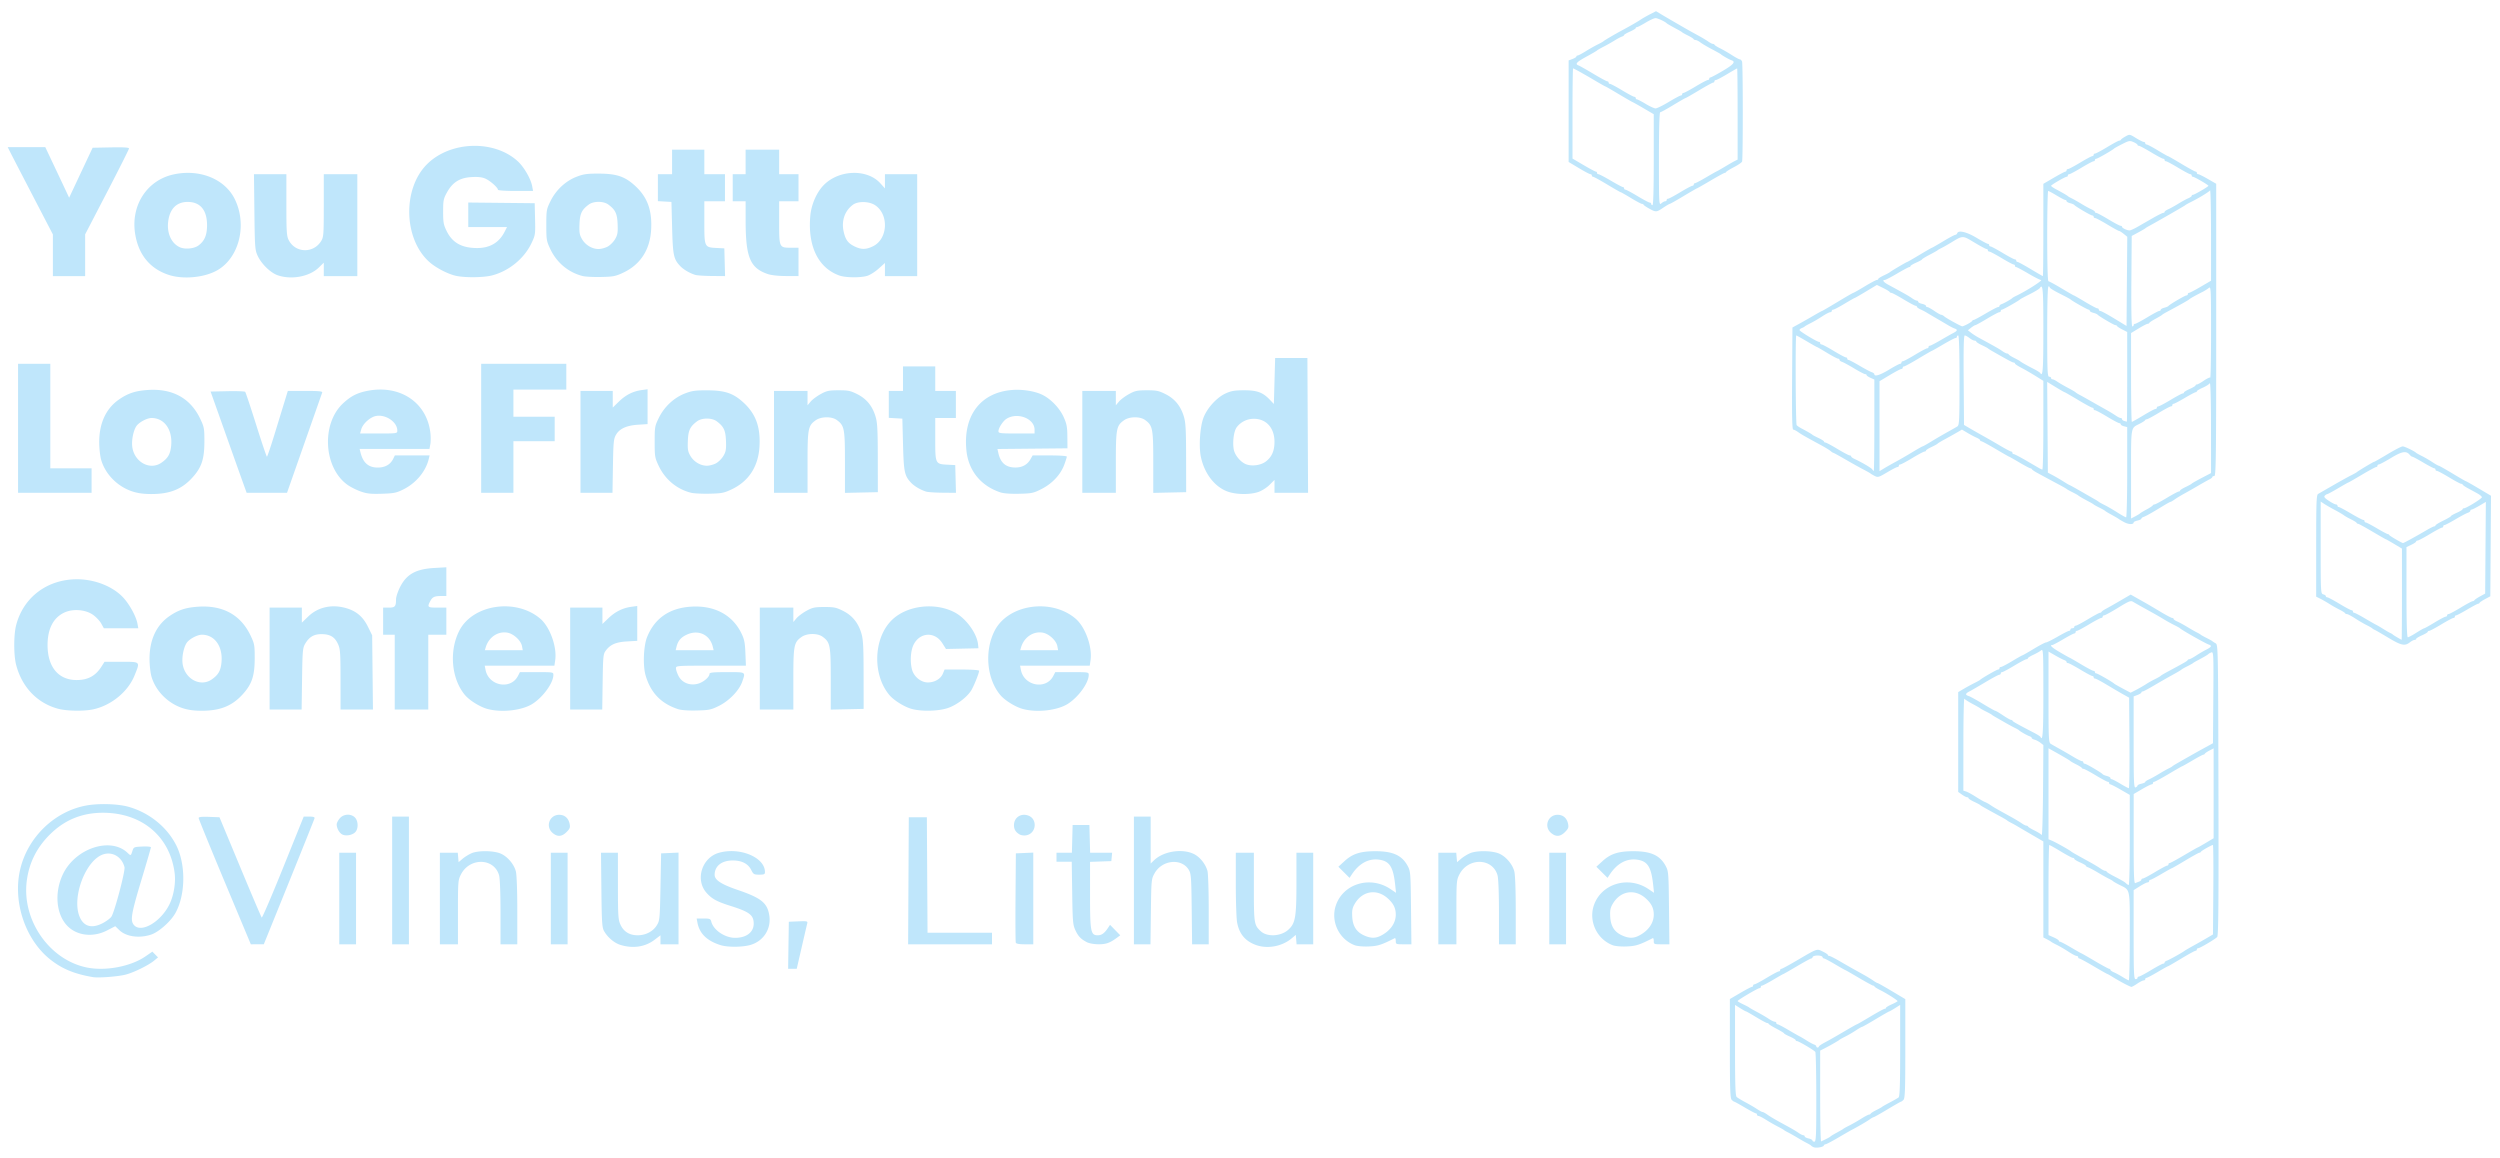 <svg xmlns="http://www.w3.org/2000/svg" viewBox="0 0 1292 598.667"><path fill="#bfe6fb" d="M937.333 592.895c-.55-.223-1.15-.592-1.333-.82-.183-.227-1.083-.783-2-1.235-.917-.452-3.167-1.72-5-2.818-1.833-1.097-4.083-2.365-5-2.817-.917-.452-1.817-.979-2-1.17-.183-.19-1.683-1.04-3.333-1.887-1.65-.847-4.35-2.398-6-3.447-1.65-1.049-3.375-1.93-3.834-1.96-.458-.028-.833-.352-.833-.719 0-.366-.275-.666-.612-.666-.336 0-2.895-1.35-5.685-3-2.791-1.65-5.238-3-5.436-3-.2 0-.79-.429-1.315-.953-.792-.792-.952-5.25-.952-26.527v-25.574l5.372-3.14c2.955-1.727 5.655-3.14 6-3.14.346 0 .628-.3.628-.666 0-.367.333-.667.74-.667.408 0 3.225-1.5 6.26-3.333 3.035-1.834 5.852-3.334 6.26-3.334.407 0 .74-.3.74-.666 0-.367.276-.667.612-.667.337 0 3.562-1.726 7.167-3.837 11.768-6.888 11.04-6.625 14.17-5.125 1.486.713 2.706 1.52 2.71 1.795.007.275.33.5.725.5.394 0 2.72 1.167 5.166 2.592 2.448 1.425 5.5 3.176 6.783 3.89l5.667 3.152c1.833 1.02 4.13 2.419 5.103 3.11.973.691 1.954 1.256 2.18 1.256.226 0 3.554 1.874 7.397 4.165l6.987 4.164v25.55c0 21.254-.16 25.71-.953 26.502-.524.524-1.113.953-1.31.953-.196 0-3.354 1.8-7.017 4-3.663 2.2-6.852 4-7.087 4-.235 0-1.224.565-2.197 1.256-1.54 1.093-6.367 3.892-9.436 5.472-.55.283-3.592 2.035-6.76 3.893-3.167 1.858-6.067 3.379-6.444 3.379-.377 0-.785.293-.907.651-.28.817-3.885 1.43-5.223.888zm1.323-25.706c-.007-12.558-.23-23.158-.5-23.555-.592-.873-8.636-5.612-9.525-5.612-.347 0-.634-.225-.637-.5-.007-.275-1.354-1.092-3-1.816-1.647-.724-2.995-1.474-2.996-1.666 0-.193-1.727-1.25-3.834-2.35s-3.93-2.226-4.053-2.5c-.122-.276-.518-.5-.88-.5s-2.882-1.35-5.6-3c-2.718-1.65-5.103-3-5.3-3-.196 0-1.552-.755-3.01-1.676l-2.654-1.675v23.39c0 17.847.197 23.575.833 24.175.458.432 2.483 1.661 4.5 2.731 2.017 1.07 4.711 2.644 5.988 3.5 1.277.854 2.58 1.554 2.897 1.554.317 0 1.372.565 2.345 1.255 1.835 1.302 4.509 2.853 10.77 6.247 2.017 1.093 4.463 2.552 5.436 3.243.974.69 2.099 1.255 2.5 1.255.402 0 .73.276.73.614 0 .337.9.811 2 1.053 1.1.241 2 .715 2 1.053 0 .337.45.613 1 .613.87 0 1-2.977.99-22.833zm5.01 21.492c1.1-.53 2.15-1.143 2.334-1.361.183-.219 1.683-1.125 3.333-2.014 1.65-.89 3.15-1.767 3.334-1.95.183-.184 1.533-.93 3-1.657 1.466-.728 4.227-2.303 6.134-3.5 1.908-1.197 3.758-2.177 4.111-2.177.354 0 .743-.225.866-.5.122-.275 1.422-1.097 2.889-1.827 1.466-.73 2.816-1.482 3-1.671.183-.19 1.983-1.213 4-2.273 2.016-1.06 4.041-2.22 4.5-2.576.638-.498.833-6.158.833-24.243V519.34l-2.653 1.675c-1.46.921-2.8 1.675-2.977 1.675-.178 0-3.32 1.8-6.983 4s-6.855 4-7.093 4c-.239 0-1.677.825-3.197 1.833-1.52 1.009-3.964 2.434-5.43 3.167-1.467.733-2.817 1.483-3 1.667-.437.437-5.086 3.1-7.834 4.486l-2.166 1.094v23.599c0 12.98.225 23.489.5 23.355l2.5-1.209zM940 540.855c0-.276 1.425-1.248 3.167-2.16 1.741-.911 6.095-3.386 9.674-5.498 3.58-2.113 6.644-3.841 6.81-3.841.166 0 3.299-1.8 6.962-4s6.973-4 7.357-4c.383 0 .7-.225.703-.5.01-.275 1.353-1.092 3-1.816 1.646-.724 2.988-1.474 2.982-1.667-.016-.472-5.677-4.06-8.988-5.698-1.467-.726-2.767-1.544-2.89-1.82-.122-.274-.472-.5-.778-.5-.307 0-3.606-1.8-7.332-4-3.727-2.2-6.876-4-7-4-.123 0-2.507-1.35-5.298-3-2.79-1.65-5.34-3-5.666-3-.326 0-.709-.35-.851-.777-.338-1.013-4.7-1.013-5.037 0-.143.428-.51.778-.816.778-.306 0-3.606 1.8-7.332 4-3.727 2.2-6.876 4-7 4-.123 0-2.507 1.35-5.298 3-2.79 1.65-5.365 3-5.722 3a.66.66 0 0 0-.647.666c0 .367-.327.667-.728.667-.855 0-11.276 6.16-11.264 6.66.007.187 1.279.936 2.833 1.663 1.554.728 2.976 1.48 3.159 1.672.183.192 1.983 1.222 4 2.289 2.017 1.067 4.711 2.64 5.988 3.495 1.277.855 2.702 1.554 3.167 1.554.465 0 .845.3.845.667a.66.66 0 0 0 .647.667c.357 0 2.832 1.29 5.5 2.866 2.67 1.577 5.303 3.08 5.853 3.338.55.26 2.2 1.232 3.667 2.162 1.466.93 3.191 1.863 3.833 2.073.642.21 1.167.648 1.167.972 0 .324.3.589.666.589.367 0 .667-.226.667-.501zm157.661-32.6c-1.83-.973-4.447-2.473-5.815-3.334-1.367-.86-2.618-1.565-2.778-1.565-.161 0-3.342-1.8-7.068-4-3.726-2.2-7.051-4-7.388-4-.337 0-.612-.3-.612-.667 0-.367-.38-.667-.842-.667-.464 0-2.339-.983-4.167-2.185-1.828-1.202-4.524-2.777-5.991-3.5-1.467-.723-2.817-1.465-3-1.649-.183-.184-1.158-.76-2.167-1.28l-1.833-.944V434.855l-6.167-3.583a919.196 919.196 0 0 1-7.5-4.39 55.948 55.948 0 0 0-3-1.653c-.916-.465-1.817-1.002-2-1.193-.184-.19-1.384-.919-2.667-1.617-9.663-5.262-10.902-5.963-11.333-6.407-.183-.189-1.605-.939-3.159-1.666-1.554-.728-2.829-1.549-2.833-1.824-.01-.275-.336-.5-.738-.5-.402 0-1.602-.62-2.667-1.378l-1.936-1.38V357.68l2.833-1.671c1.559-.92 4.034-2.267 5.5-2.995 1.467-.728 2.817-1.477 3-1.663.845-.86 8.616-5.328 9.267-5.328.403 0 .733-.3.733-.666 0-.367.342-.667.76-.667s3.006-1.35 5.751-3c2.745-1.65 5.137-3 5.314-3 .178 0 2.807-1.5 5.842-3.333 3.035-1.834 5.897-3.334 6.36-3.334.463 0 3.183-1.35 6.043-3 2.861-1.65 5.515-3 5.9-3 .383 0 .697-.3.697-.666 0-.367.45-.667 1-.667s1-.3 1-.667c0-.366.343-.666.762-.666.42 0 3.255-1.5 6.301-3.334 3.046-1.833 5.828-3.333 6.182-3.333.354 0 .744-.225.866-.5s1.122-.973 2.222-1.55c1.1-.578 4.435-2.47 7.411-4.205l5.412-3.155 2.422 1.372c1.332.754 3.547 2.003 4.922 2.774 1.375.772 4.942 2.872 7.926 4.667s5.76 3.264 6.166 3.264c.408 0 .741.234.741.52 0 .287.825.868 1.834 1.293 1.008.424 3.333 1.686 5.166 2.804 1.834 1.118 4.084 2.405 5 2.86.917.456 1.817.985 2 1.176.184.19 1.534.944 3 1.674 1.467.73 2.817 1.48 3 1.666.184.187.934.673 1.667 1.08 1.32.731 1.335 1.518 1.503 75.877.134 59.55-.01 75.309-.667 75.957-1.282 1.255-8.914 5.76-9.757 5.76-.41 0-.746.3-.746.666a.68.68 0 0 1-.689.667c-.379 0-3.669 1.8-7.31 4-3.643 2.2-6.758 4-6.923 4-.166 0-2.584 1.35-5.375 3s-5.366 3-5.722 3a.66.66 0 0 0-.647.666c0 .367-.38.667-.846.667-.465 0-1.949.75-3.298 1.667-1.349.916-2.696 1.666-2.993 1.666-.297 0-2.038-.795-3.869-1.767zm3.006-24.418c0-25.805.467-23.563-5.552-26.65-1.53-.784-2.932-1.598-3.115-1.809-.183-.21-1.083-.74-2-1.178-.917-.437-3.467-1.867-5.667-3.178-2.2-1.311-4.525-2.557-5.166-2.77-.642-.212-1.17-.575-1.173-.807-.01-.233-1.354-1.015-3-1.739-1.647-.724-2.994-1.549-2.994-1.833 0-.285-.333-.517-.74-.517-.408 0-3.225-1.5-6.26-3.334-3.035-1.833-5.702-3.333-5.926-3.333-.224 0-.407 10.478-.407 23.285v23.285l2.666 1.177c1.467.647 2.667 1.419 2.667 1.715 0 .296.291.538.647.538.357 0 2.931 1.35 5.722 3 2.791 1.65 5.175 3 5.298 3 .124 0 3.273 1.8 7 4 3.726 2.2 7.05 4 7.387 4 .337 0 .613.234.613.52 0 .287.825.872 1.833 1.3 1.008.429 3.033 1.524 4.5 2.434 1.467.91 2.892 1.674 3.167 1.7.275.025.5-10.237.5-22.806zm4 21.519c0-.367.333-.667.74-.667.408 0 3.224-1.5 6.26-3.333 3.035-1.834 5.851-3.334 6.259-3.334.407 0 .74-.265.74-.589 0-.323.526-.757 1.167-.963 1.158-.372 7.889-4.11 9.167-5.092.367-.282 2.4-1.466 4.518-2.63a347.574 347.574 0 0 0 7-3.969l3.149-1.85.175-23.12c.096-12.716.01-23.12-.201-23.12-.68 0-5.969 2.988-6.197 3.5-.122.275-.486.5-.81.5-.323 0-3.584 1.8-7.247 4s-6.799 4-6.968 4c-.17 0-2.592 1.35-5.383 3s-5.366 3-5.722 3a.66.66 0 0 0-.647.667c0 .366-.375.672-.834.68-.458.006-2.258.907-4 2l-3.166 1.989v22.999c0 19.999.13 22.998 1 22.998.55 0 1-.3 1-.666zm-4-71.276v-23.276l-4.726-2.724c-2.599-1.498-4.999-2.724-5.333-2.724-.334 0-.608-.3-.608-.667 0-.367-.315-.667-.7-.667-.384 0-3.19-1.5-6.237-3.333-3.046-1.833-5.856-3.333-6.245-3.333-.389 0-.807-.225-.93-.5-.121-.275-1.421-1.097-2.888-1.827-1.467-.73-2.817-1.494-3-1.699-.32-.357-3.554-2.268-8.833-5.22l-2.5-1.398V433.73l1.833.77c1.914.805 8.679 4.6 9.833 5.517.664.527 1.74 1.14 9.334 5.323 2.2 1.212 4.796 2.761 5.77 3.442.972.682 2.072 1.24 2.444 1.24.37 0 .774.224.897.5.122.274 1.672 1.25 3.445 2.166 4.615 2.386 5.793 3.083 6.633 3.923.41.409.984.744 1.277.744.294 0 .534-10.474.534-23.276zm4.833 21.532c.642-.227 1.167-.677 1.167-1 0-.325.343-.59.762-.59.42 0 3.255-1.5 6.301-3.333 3.046-1.833 5.853-3.333 6.237-3.333.385 0 .7-.3.7-.667 0-.367.275-.667.612-.667.337 0 3.661-1.8 7.388-4 3.726-2.2 6.879-4 7.006-4 .127 0 2.053-1.085 4.28-2.41L1144 433.2V386.75l-2.167 1.136c-1.191.624-2.266 1.36-2.389 1.635-.122.275-.472.5-.778.5-.306 0-2.84 1.35-5.63 3-2.791 1.65-5.188 3-5.327 3-.138 0-3.283 1.8-6.988 4-3.705 2.2-7.033 4-7.396 4-.362 0-.658.3-.658.667 0 .367-.32.667-.712.667-.391 0-2.636 1.125-4.987 2.5l-4.276 2.5-.013 23.222c-.01 18.344.162 23.14.82 22.834a27.366 27.366 0 0 1 2-.8zm-50.991-71.749c-.83-.648-2.184-1.36-3.01-1.582-.824-.222-1.5-.636-1.5-.92 0-.284-.524-.683-1.166-.886-1.169-.371-4.874-2.481-5.5-3.133-.183-.19-1.083-.705-2-1.143-.916-.438-3.166-1.657-5-2.71a1266.037 1266.037 0 0 0-5-2.857c-.916-.518-1.816-1.093-2-1.276-.183-.184-1.533-.93-3-1.66-1.466-.73-2.816-1.48-3-1.667-.183-.187-1.983-1.216-4-2.287-2.016-1.071-3.887-2.271-4.156-2.667-.27-.396-.495 10.136-.5 23.402l-.01 24.122 1.447.46c.796.252 3.046 1.482 5.002 2.733 1.955 1.25 4.078 2.463 4.72 2.694.64.23 1.914.936 2.83 1.567 1.677 1.153 2.978 1.903 10.334 5.955 2.2 1.212 4.796 2.76 5.77 3.442.973.682 2.073 1.24 2.444 1.24s.775.224.897.5c.122.274 1.64 1.192 3.374 2.038 1.733.847 3.383 1.897 3.667 2.334.283.436.594-9.852.69-22.864l.176-23.657-1.51-1.178zm46 .094l-.176-23.399-3-1.671c-1.65-.92-5.441-3.14-8.426-4.935-2.984-1.794-5.759-3.263-6.166-3.263-.408 0-.741-.3-.741-.667 0-.366-.315-.666-.7-.666-.384 0-3.19-1.5-6.237-3.334-3.046-1.833-5.881-3.333-6.3-3.333-.42 0-.763-.265-.763-.589 0-.324-.525-.757-1.167-.963-.641-.206-2.741-1.283-4.666-2.393l-3.5-2.018v23.488c0 21.65.09 23.544 1.166 24.208.642.396 2.667 1.548 4.5 2.56a256.579 256.579 0 0 1 7.087 4.107c2.065 1.247 4.09 2.267 4.5 2.267.41 0 .747.3.747.666 0 .367.33.667.732.667.761 0 8.676 4.644 9.274 5.441.187.25 1.162.66 2.167.912s1.827.726 1.827 1.053c0 .327.285.594.633.594.348 0 2.373 1.05 4.5 2.332 2.127 1.282 4.095 2.332 4.375 2.333.28 0 .43-10.528.333-23.397zm4.158 22.047c0-.298.9-.74 2-.982 1.1-.241 2-.65 2-.906 0-.258.825-.829 1.833-1.27 1.008-.441 3.333-1.717 5.167-2.836 1.833-1.118 4.083-2.391 5-2.83.916-.438 1.816-.953 2-1.144.183-.19 1.083-.776 2-1.3 7.986-4.564 11.562-6.58 15-8.452l4-2.178.175-23.691c.165-22.388.11-23.667-1-23.257-.647.239-1.325.606-1.509.816-.362.415-2.515 1.682-5.666 3.333-1.1.577-2.15 1.202-2.333 1.388-.184.187-1.534.937-3 1.667-1.467.73-2.817 1.502-3 1.716-.184.214-2.284 1.456-4.667 2.76-2.384 1.305-6.667 3.754-9.52 5.445-2.852 1.69-5.477 3.073-5.833 3.073-.356 0-.647.234-.647.52 0 .286-.9.86-2 1.276l-2 .755v23.703c0 20.796.122 23.657 1 23.32.55-.21 1-.628 1-.926zM1056 358.252c0-21.929-.06-23.054-1.167-22.13-.641.534-2.438 1.555-3.992 2.27-1.554.713-2.83 1.522-2.833 1.797-.01.275-.351.5-.77.5-.42 0-3.255 1.5-6.301 3.333-3.047 1.834-5.854 3.334-6.238 3.334-.384 0-.7.3-.7.666 0 .367-.333.667-.742.667s-3.634 1.727-7.167 3.838c-3.533 2.111-7.248 4.262-8.257 4.78-2.207 1.133-2.317 1.805-.393 2.416.791.251 4.102 2.071 7.356 4.045 3.255 1.973 6.136 3.588 6.403 3.588.267 0 2.045 1.05 3.95 2.333 1.906 1.283 3.752 2.333 4.102 2.333.351 0 .738.225.86.5.202.455 2.206 1.574 11.222 6.271 1.65.86 3.1 1.788 3.222 2.063 1.131 2.544 1.445-2.364 1.445-22.604zm48.382-1.956c1.786-.95 4.005-2.237 4.932-2.861.927-.624 2.886-1.723 4.353-2.44 1.466-.719 2.816-1.492 3-1.719.183-.226 1.833-1.215 3.666-2.196 8.427-4.509 10.015-5.424 10.222-5.89.123-.276.519-.5.88-.5.362 0 1.912-.826 3.445-1.834 1.533-1.009 3.912-2.406 5.287-3.105 2.762-1.406 3.084-2.041 1.333-2.636-1.826-.619-14.053-7.538-14.833-8.394-.184-.2-1.534-.957-3-1.68a79.485 79.485 0 0 1-5.21-2.869c-2.636-1.611-4.044-2.413-10.79-6.144-2.2-1.217-4.6-2.583-5.334-3.035-1.165-.718-2.13-.331-7.666 3.07-3.484 2.14-6.709 3.907-7.167 3.925-.458.019-.833.334-.833.701 0 .367-.343.667-.763.667s-3.255 1.5-6.3 3.333c-3.047 1.833-5.854 3.333-6.238 3.333-.385 0-.7.3-.7.667a.66.66 0 0 1-.647.667c-.356 0-2.93 1.35-5.722 3-2.79 1.65-5.35 3-5.685 3-1.573 0-.234 1.271 3.888 3.691 2.475 1.453 4.8 2.76 5.167 2.906.366.146 3.098 1.72 6.07 3.5 2.973 1.78 5.748 3.236 6.167 3.236.42 0 .763.3.763.667 0 .366.33.666.732.666.652 0 8.423 4.468 9.268 5.328.183.186 2.133 1.297 4.333 2.467 2.2 1.17 4.03 2.145 4.067 2.166.037.022 1.529-.738 3.315-1.687zM48 504.972c-9.635-1.646-16.063-4.324-22.187-9.24-12.75-10.237-19.223-29.585-15.445-46.168 3.819-16.766 17.75-30.287 34.299-33.287 6.43-1.166 16.224-.869 21.666.656 10.733 3.008 19.923 10.394 24.725 19.87 5.127 10.118 4.846 26.108-.623 35.44-2.432 4.15-8.447 9.431-12.197 10.709-6.176 2.104-13.032 1.167-16.574-2.266l-2.09-2.025-4.229 2.18c-7.366 3.799-15.82 2.744-20.769-2.59-5.53-5.962-6.468-16.8-2.255-26.04 6.218-13.64 24.613-19.95 33.556-11.511 1.759 1.659 1.72 1.674 2.585-1.01.621-1.929.805-2.008 5.091-2.198 2.446-.108 4.447.066 4.447.389 0 .322-2.119 7.61-4.709 16.197-5.453 18.082-6.05 21.527-4.143 23.882 3.729 4.603 14.284-1.662 18.643-11.064 2.05-4.423 3.067-10.75 2.49-15.49-2.318-19.032-16.822-31.339-36.974-31.374-10.378-.018-19.093 3.349-26.457 10.22-7.5 6.997-11.784 15.244-13.024 25.067-2.572 20.372 11.882 40.98 31.384 44.747 9.598 1.854 22.464-.635 29.957-5.796l3.579-2.465 1.46 1.485 1.46 1.485-2 1.663c-2.92 2.428-10.436 6.121-14.734 7.24-3.886 1.013-14.04 1.789-16.932 1.294zm5.399-28.05c1.785-.971 3.675-2.421 4.2-3.222 1.646-2.513 7.224-23.63 6.745-25.539-1.277-5.088-5.838-8.015-10.535-6.76-9.458 2.53-17.152 22.857-12.443 32.875 2.237 4.76 6.448 5.686 12.033 2.647zm354.086 11.6l.182-12.166 4.919-.198c4.455-.179 4.89-.084 4.61 1-.169.659-1.465 6.223-2.88 12.364l-2.57 11.167h-4.442zm-86.834-.189c-3.235-.997-6.723-3.97-8.532-7.27-.96-1.749-1.148-4.781-1.323-21.207l-.204-19.167h8.741l.015 17.167c.013 15.485.14 17.443 1.295 19.986 1.646 3.626 4.68 5.508 8.884 5.511 4.157.003 7.921-1.951 9.906-5.143 1.514-2.435 1.578-3.11 1.9-19.854l.334-17.334 4.5-.197 4.5-.197v47.394h-9.334v-4.657l-3.015 2.301c-4.874 3.72-11.168 4.67-17.667 2.667zm51.682.095c-6.95-2.187-10.82-5.954-11.888-11.572l-.412-2.167h3.578c3.23 0 3.617.157 3.983 1.615 1.086 4.328 6.968 8.343 12.26 8.37 5.826.03 9.661-2.875 9.661-7.318 0-4.407-2.156-6.087-11.65-9.078-7.336-2.311-9.823-3.643-12.653-6.776-6.095-6.746-2.538-18.295 6.406-20.8 10.79-3.02 23.715 2.405 23.715 9.954 0 1.171-.42 1.366-2.945 1.366-2.725 0-3.036-.182-4.166-2.447-1.61-3.224-4.86-4.887-9.545-4.883-5.725.004-9.344 2.88-9.344 7.425 0 2.664 3.382 4.884 11.854 7.781 12.3 4.206 15.416 6.732 16.403 13.295 1.033 6.868-2.976 13.137-9.674 15.126-4.142 1.23-11.848 1.284-15.583.109zm276.84-.02c-5.595-1.998-8.693-5.672-9.828-11.659-.373-1.966-.678-10.884-.678-19.818V440.69H648v17.7c0 18.977.104 19.647 3.538 22.855 3.268 3.052 10.286 2.73 14.136-.65 3.78-3.32 4.326-6.394 4.326-24.36V440.69h8.667v47.333h-8.587l-.206-2.436-.207-2.437-2.1 1.772c-4.942 4.174-12.47 5.6-18.394 3.486zm50.918.075c-8.086-3.07-12.472-12.288-9.749-20.487 3.754-11.3 17.804-15.554 28.226-8.545l2.902 1.952-.455-4.19c-.994-9.165-2.856-12.118-8.14-12.91-5.497-.825-10.494 1.865-14.34 7.72l-1.094 1.666-2.887-2.877-2.887-2.877 3.175-2.905c4.141-3.79 8.176-5.101 15.767-5.123 9.207-.027 13.937 2.116 16.897 7.654 1.43 2.675 1.503 3.601 1.699 21.628l.204 18.833h-4.038c-3.897 0-4.038-.06-4.038-1.722 0-.947-.225-1.608-.5-1.468-6.926 3.521-8.764 4.107-13.486 4.299-2.957.12-5.934-.146-7.256-.648zm13.442-4.87c4.93-2.487 7.8-6.506 7.8-10.924 0-3.39-1.24-5.861-4.28-8.531-5.68-4.987-13.017-3.717-16.913 2.927-1.234 2.103-1.486 3.38-1.31 6.633.263 4.914 2.143 7.902 6.104 9.7 3.38 1.536 5.831 1.591 8.6.195zm119.892 4.87c-8.087-3.07-12.473-12.288-9.75-20.487 3.754-11.3 17.804-15.554 28.227-8.545l2.901 1.952-.454-4.19c-.994-9.165-2.856-12.118-8.14-12.91-5.498-.825-10.494 1.865-14.34 7.72l-1.095 1.666-2.887-2.877-2.887-2.877 3.175-2.906c4.141-3.79 8.177-5.1 15.767-5.122 9.207-.027 13.937 2.116 16.897 7.654 1.43 2.675 1.503 3.601 1.7 21.628l.204 18.833h-4.038c-3.898 0-4.038-.06-4.038-1.722 0-.947-.225-1.608-.5-1.468-6.926 3.521-8.765 4.107-13.487 4.299-2.956.12-5.933-.146-7.255-.648zm13.441-4.87c4.93-2.487 7.8-6.506 7.8-10.924 0-3.39-1.24-5.861-4.28-8.531-5.68-4.987-13.017-3.717-16.913 2.927-1.233 2.103-1.485 3.38-1.31 6.633.264 4.914 2.144 7.902 6.104 9.7 3.38 1.536 5.831 1.591 8.6.195zm-730.719-27.818c-7.414-17.724-13.48-32.586-13.48-33.026 0-.573 1.532-.745 5.378-.607l5.379.194 10.677 25.666c5.873 14.117 10.893 25.892 11.155 26.167.263.275 5.253-11.35 11.09-25.833l10.612-26.334h2.903c2.068 0 2.841.253 2.688.88-.119.483-6.066 15.329-13.216 32.99l-13 32.112-3.352.009-3.353.009zm59.186 8.56V440.69H184v47.333h-8.667zm27.334-9.333v-33h8.666v66h-8.666zm24.666 9.334v-23.667h9.253l.207 2.437.207 2.437 2.107-1.78c1.159-.978 3.259-2.265 4.667-2.859 3.375-1.424 11.06-1.357 14.771.128 3.557 1.423 7.098 5.515 8.052 9.305.444 1.76.736 9.832.736 20.294v17.371h-8.666l-.004-16.5c-.002-9.838-.297-17.555-.73-19.114-2.532-9.119-15.233-9.38-19.767-.406-1.435 2.842-1.5 3.682-1.5 19.495v16.525h-9.333zm57.334 0v-23.667h8.666v47.333h-8.666zm184.827-9.167l.173-32.833H479l.174 29.833.173 29.833h33.32v6H469.32zm55.476 31.996c-.177-.461-.242-11.036-.146-23.5l.176-22.663 4.5-.197 4.5-.197v47.394h-4.354c-2.88 0-4.463-.283-4.676-.837zm36.697-.273c-3.154-1.666-4.425-3.002-5.92-6.223-1.267-2.728-1.415-4.464-1.63-19.167l-.238-16.166H546v-4.667h7.955l.19-7.167.188-7.166H563l.19 7.166.188 7.167H574.751l-.209 2.167-.209 2.166-5.5.194-5.5.194v17.006c0 19.204.333 20.94 4.017 20.94 1.997 0 3.473-1.079 5.317-3.885l1-1.522 2.64 2.709 2.64 2.709-1.575 1.16c-3.799 2.8-5.74 3.495-9.695 3.469-2.326-.016-4.85-.47-6.01-1.084zM586 455.022v-33h8.667v24.25l1.833-1.756c4.79-4.587 14.435-6.096 20.427-3.196 3.148 1.524 6.038 5.094 7.088 8.756.359 1.249.652 10.298.652 20.109v17.837H616.078l-.205-18.166c-.189-16.64-.316-18.348-1.51-20.323-3.749-6.197-13.817-5.16-17.696 1.823-1.636 2.943-1.671 3.318-1.884 19.833l-.217 16.833H586zm157.333 9.334v-23.667h9.253l.207 2.437.207 2.437 2.107-1.78c1.159-.978 3.259-2.265 4.667-2.859 3.375-1.424 11.06-1.357 14.771.128 3.557 1.423 7.098 5.515 8.052 9.305.444 1.76.736 9.832.736 20.294v17.371h-8.666l-.007-16.5c0-9.838-.297-17.555-.73-19.114-2.532-9.119-15.233-9.38-19.767-.406-1.435 2.842-1.5 3.682-1.5 19.495v16.525h-9.333v-23.666zm57.334 0v-23.667h8.666v47.333h-8.666zm-623.758-33.088c-1.547-.777-2.909-3.23-2.909-5.24 0-.695.711-2.091 1.58-3.102 1.999-2.323 5.747-2.54 7.835-.452 1.789 1.789 1.87 5.894.15 7.614-1.548 1.547-4.784 2.12-6.656 1.18zm108.662-.826c-3.828-3.292-1.606-9.353 3.429-9.353 2.831 0 4.791 1.723 5.395 4.742.36 1.797.105 2.461-1.6 4.165-2.453 2.454-4.727 2.594-7.224.446zM527 431.28c-2.094-1.189-3.002-2.677-2.979-4.885.04-3.88 3.546-6.252 7.301-4.943 5.04 1.756 4.307 9.335-.989 10.242-1.1.189-2.6.002-3.333-.414zm274.57-.838c-3.827-3.292-1.605-9.353 3.43-9.353 2.831 0 4.791 1.723 5.395 4.742.36 1.797.105 2.461-1.6 4.165-2.453 2.454-4.727 2.594-7.224.446zm-771.5-64.141c-10.837-2.914-18.724-11.153-21.731-22.7-1.302-4.997-1.294-15.524.015-20.55 3.759-14.432 16.156-23.731 31.57-23.684 9.355.03 18.876 3.912 24.091 9.824 3.203 3.631 6.333 9.457 7.005 13.04l.462 2.458-8.908-.002-8.907-.002-1.334-2.423c-.733-1.333-2.625-3.348-4.205-4.479-3.918-2.804-10.56-3.305-15.045-1.134-5.583 2.702-8.5 8.435-8.5 16.706 0 11.342 5.61 18.096 15.028 18.096 5.823 0 9.77-2.134 12.817-6.929l1.589-2.5h8.658c10.1 0 9.842-.27 6.825 7.148-3.405 8.371-12.07 15.44-21.366 17.43-4.794 1.025-13.685.878-18.064-.3zm64.193-.369c-7.57-2.54-13.746-8.793-15.943-16.138-.572-1.915-1.035-5.985-1.044-9.185-.027-9.928 3.524-17.568 10.332-22.228 4.625-3.166 8.42-4.41 14.752-4.835 12.85-.864 22.106 4.251 27.188 15.023 1.966 4.166 2.1 4.926 2.081 11.787-.024 8.886-1.443 13.166-6.075 18.318-5.568 6.192-11.772 8.681-21.554 8.645-3.897-.014-6.938-.447-9.737-1.387zm15.077-14.743c3.478-2.367 4.731-4.557 5.131-8.967.742-8.187-3.552-14.2-10.143-14.2-2.384 0-6.576 2.262-7.88 4.253-1.597 2.436-2.563 7.528-2.062 10.867 1.16 7.741 9.115 12.021 14.954 8.047zm142.492 15.176c-3.817-1.05-9.198-4.397-11.534-7.173-7.018-8.34-8.291-22.728-2.94-33.218 6.973-13.669 29.295-16.984 41.871-6.22 4.992 4.273 8.697 14.59 7.7 21.435l-.414 2.833H250.5l.424 2.167c1.629 8.315 12.973 10.456 16.746 3.16l1.03-1.993h8.65c8.53 0 8.65.02 8.635 1.5-.04 4.094-5.277 11.349-10.716 14.846-5.417 3.483-16.062 4.692-23.437 2.663zm17.92-32.51c-.541-2.824-4.291-6.29-7.447-6.882-4.9-.919-9.712 2.302-11.28 7.55l-.448 1.5h19.59zm80.581 32.604c-8.711-2.871-14.092-8.483-16.685-17.402-1.474-5.07-1.079-15.218.772-19.818 3.9-9.696 11.543-14.997 22.656-15.712 12.017-.773 21.38 4.15 26.052 13.697 1.53 3.128 1.88 4.842 2.098 10.276l.262 6.522h-18.077c-17.75 0-18.078.025-18.078 1.36 0 .748.592 2.52 1.316 3.938 1.793 3.515 5.852 5.157 9.992 4.043 2.872-.774 6.026-3.445 6.026-5.105 0-.714 1.876-.902 9-.902 10.048 0 9.678-.229 7.929 4.905-1.545 4.533-6.743 9.925-12.122 12.573-4.037 1.987-5.035 2.191-11.448 2.34-4.45.104-8.004-.159-9.693-.715zm18.027-32.27c-1.509-6.138-7.317-8.908-13.211-6.301-3.17 1.402-4.749 3.208-5.51 6.301l-.45 1.833h19.622zm102.806 32.176c-3.818-1.05-9.199-4.397-11.535-7.173-8.808-10.467-8.26-29.208 1.13-38.596 7.729-7.73 22.46-9.546 32.765-4.04 5.755 3.076 11.346 10.79 11.934 16.466l.207 2-8.392.186-8.39.186-1.894-2.995c-3.967-6.277-11.923-5.674-15.015 1.137-1.42 3.13-1.697 8.73-.623 12.598 1.009 3.631 4.655 6.556 8.17 6.553 3.505-.003 6.647-1.856 7.778-4.586l.86-2.079h8.92c5.27 0 8.919.263 8.919.642 0 1.247-2.899 8.385-4.206 10.358-2.43 3.668-7.863 7.635-12.357 9.023-4.943 1.526-13.351 1.674-18.271.32zm57.333 0c-3.817-1.05-9.198-4.397-11.534-7.173-7.018-8.34-8.292-22.728-2.94-33.218 6.973-13.669 29.295-16.984 41.871-6.22 4.991 4.273 8.697 14.59 7.699 21.435l-.413 2.833h-36.015l.424 2.167c1.629 8.315 12.973 10.456 16.746 3.16l1.03-1.993h8.65c8.53 0 8.65.02 8.635 1.5-.04 4.094-5.277 11.349-10.716 14.846-5.418 3.483-16.062 4.692-23.437 2.663zm17.92-32.51c-.541-2.824-4.292-6.29-7.447-6.882-4.9-.919-9.712 2.302-11.28 7.55l-.449 1.5h19.59zm-407.086 6.5v-26.333H156v7.755l3.291-3.172c5.104-4.92 12.323-6.48 19.76-4.271 5.2 1.544 8.589 4.46 11.095 9.547l2.187 4.441.205 19.184.204 19.183H176l-.015-15.5c-.013-13.769-.155-15.81-1.277-18.281-1.682-3.705-4.016-5.143-8.41-5.185-4.051-.039-6.475 1.375-8.631 5.036-1.213 2.058-1.354 3.703-1.562 18.097l-.228 15.833h-16.544zm64.667 7v-19.333h-6v-14h2.929c3.218 0 3.738-.595 3.738-4.281 0-1.195.909-3.992 2.02-6.215 3.377-6.759 8.166-9.447 17.813-9.999l6.167-.353v14.848h-2.612c-3.543 0-4.601.5-5.746 2.715-1.577 3.048-1.31 3.285 3.691 3.285h4.667v14h-9.334v38.667H204zm90.667-7v-26.333h16.666v8.439l3.095-2.965c3.508-3.362 7.377-5.29 11.845-5.902l3.06-.42v18.01l-5.24.304c-5.762.333-8.661 1.582-11.023 4.748-1.306 1.75-1.418 2.867-1.617 16.167l-.215 14.286H294.667zm98 0v-26.333H410v7.436l1.612-1.915c.886-1.054 3.21-2.795 5.166-3.87 3.135-1.722 4.225-1.955 9.222-1.968 4.98-.014 6.151.226 9.667 1.984 4.778 2.39 7.82 6.098 9.468 11.544.957 3.162 1.151 6.714 1.173 21.456l.025 17.667-8.5.186-8.5.187v-15.853c-.002-17.439-.29-18.928-4.217-21.806-2.624-1.923-8.112-1.853-10.91.139-3.905 2.78-4.206 4.336-4.206 21.747v15.733h-17.333zm841.666-10.748c-3.3-1.987-6.45-3.81-7-4.05-.55-.24-1.15-.61-1.333-.82-.183-.21-1.53-.981-2.994-1.715-1.463-.733-4.157-2.308-5.985-3.5-1.828-1.191-3.68-2.166-4.117-2.166-.436 0-.893-.225-1.015-.5-.122-.275-1.422-1.093-2.89-1.817a63.982 63.982 0 0 1-5.14-2.906c-1.362-.873-3.462-2.08-4.667-2.683l-2.192-1.094v-26.26c0-22.647.138-26.34 1-26.83.55-.311 4-2.295 7.667-4.408 3.666-2.113 7.866-4.44 9.333-5.172 1.467-.732 2.817-1.483 3-1.67.567-.577 8.512-5.327 8.91-5.327.207 0 3.373-1.8 7.036-4 3.663-2.2 7.158-4 7.766-4 .973 0 6.059 2.438 6.955 3.333.183.184 1.533.934 3 1.667 1.466.733 3.91 2.158 5.43 3.167 1.52 1.008 2.979 1.833 3.243 1.833.263 0 3.459 1.8 7.1 4 3.642 2.2 6.76 4 6.93 4 .17 0 3.16 1.692 6.644 3.76l6.335 3.761-.175 25.975-.174 25.976-2.667 1.43c-1.466.788-2.766 1.656-2.889 1.931-.122.275-.472.5-.778.5-.306 0-2.84 1.35-5.63 3-2.791 1.65-5.366 3-5.722 3a.66.66 0 0 0-.647.667c0 .367-.334.667-.741.667-.408 0-3.224 1.5-6.26 3.333-3.035 1.833-5.851 3.333-6.259 3.333-.407 0-.743.225-.747.5-.01.275-1.353 1.093-3 1.816-1.646.724-2.993 1.55-2.993 1.834 0 .284-.375.524-.834.532-.458.008-1.583.601-2.5 1.318-2.51 1.964-4.426 1.543-11-2.415zm7-22.507v-23.588l-4.048-2.412c-2.226-1.326-4.151-2.41-4.279-2.41-.127 0-3.28-1.8-7.006-4-3.726-2.2-7.026-4-7.332-4-.306 0-.657-.226-.78-.5-.121-.276-1.421-1.086-2.888-1.801-1.467-.715-3.117-1.656-3.667-2.091-.55-.435-2.65-1.665-4.666-2.734-2.017-1.07-4.492-2.488-5.5-3.153l-1.834-1.209v23.806c0 23.245.031 23.814 1.334 24.155.733.191 1.333.613 1.333.937 0 .324.333.59.74.59.408 0 3.225 1.5 6.26 3.332 3.035 1.834 5.852 3.334 6.26 3.334.407 0 .74.3.74.666a.66.66 0 0 0 .647.667c.357 0 2.832 1.29 5.5 2.867 2.67 1.576 5.303 3.078 5.853 3.338.55.259 2.2 1.225 3.667 2.147 1.466.922 3.116 1.873 3.666 2.114.55.24 1.15.609 1.334.819.267.306 3.836 2.411 4.5 2.654.092.034.166-10.554.166-23.528zm7.364 19.94c2-1.274 3.85-2.324 4.113-2.334.262-.009 2.7-1.367 5.417-3.017 2.718-1.65 5.279-3 5.69-3 .413 0 .75-.3.75-.667 0-.366.333-.666.74-.666.408 0 3.224-1.5 6.26-3.334 3.035-1.833 5.826-3.333 6.203-3.333.377 0 .785-.225.908-.5.122-.275 1.422-1.159 2.889-1.964l2.666-1.464.175-23.69.175-23.69-3.37 1.987c-1.855 1.093-3.659 1.988-4.01 1.988-.35 0-.636.28-.636.621 0 .342-.62.82-1.379 1.06-.758.24-3.617 1.76-6.352 3.378-2.736 1.617-5.266 2.94-5.622 2.94a.66.66 0 0 0-.647.667c0 .367-.315.667-.7.667-.384 0-3.19 1.5-6.237 3.333-3.046 1.834-5.882 3.334-6.301 3.334-.42 0-.766.225-.77.5-.01.275-1.13 1.037-2.5 1.693l-2.492 1.192v23.308c0 15.781.225 23.307.697 23.307.384 0 2.334-1.043 4.333-2.317zm-2.439-48.618a352.59 352.59 0 0 0 7.63-4.334c1.927-1.136 3.79-2.066 4.141-2.066.35 0 .638-.225.64-.5 0-.275 1.8-1.377 4-2.45 2.198-1.071 3.998-2.13 3.998-2.35 0-.22 1.347-.993 2.993-1.717 1.647-.724 2.997-1.54 3-1.816.01-.275.318-.5.698-.5 1.187 0 9.254-4.962 9.282-5.71.015-.39-1.098-1.323-2.473-2.072-1.375-.75-3.55-1.93-4.834-2.624-1.283-.693-2.433-1.486-2.555-1.76-.123-.276-.53-.5-.908-.5-.377 0-3.168-1.5-6.203-3.334-3.036-1.833-5.852-3.333-6.26-3.333-.407 0-.74-.3-.74-.667a.66.66 0 0 0-.648-.667c-.356 0-2.93-1.35-5.722-3-2.79-1.65-5.312-3-5.604-3-.291 0-.879-.42-1.306-.934-1.847-2.226-3.953-1.883-9.684 1.579-3.055 1.845-5.888 3.355-6.296 3.355-.407 0-.74.3-.74.667a.665.665 0 0 1-.66.667c-.362 0-3.69 1.8-7.395 4-3.705 2.2-6.85 4-6.988 4-.139 0-2.536 1.35-5.327 3-2.79 1.65-5.29 3-5.552 3-.263 0-.834.355-1.269.79-.61.61-.144 1.22 2.034 2.664 1.553 1.03 3.198 1.875 3.657 1.876.458.001.833.303.833.67 0 .366.29.666.646.666.355 0 3.186 1.5 6.29 3.334 3.104 1.833 5.963 3.333 6.354 3.333.39 0 .71.3.71.667a.66.66 0 0 0 .647.666c.357 0 2.931 1.35 5.722 3 2.791 1.65 5.325 3 5.63 3 .306 0 .656.225.779.5.192.433 6.48 4.095 7.121 4.148.128.01 2.09-1.001 4.359-2.248zm-148.281-8.468c-1.27-.661-2.612-1.441-2.98-1.733-.37-.293-2.02-1.26-3.668-2.149-1.648-.89-3.146-1.79-3.33-2-.182-.21-1.532-.98-3-1.71-1.466-.73-2.816-1.48-3-1.667-.183-.186-1.233-.811-2.333-1.388-2.9-1.52-5.283-2.902-5.666-3.285-.183-.183-1.533-.93-3-1.66-1.467-.73-2.817-1.482-3-1.672-.183-.19-1.833-1.14-3.667-2.113a1251.568 1251.568 0 0 1-11.666-6.284c-1.284-.699-2.434-1.496-2.556-1.77-.122-.276-.489-.5-.814-.5-.326 0-2.875-1.35-5.666-3-2.791-1.65-5.175-3-5.299-3-.123 0-3.272-1.8-6.999-4-3.726-2.2-7.05-4-7.387-4-.337 0-.613-.235-.613-.521 0-.286-.825-.87-1.833-1.3-1.008-.427-3.12-1.545-4.693-2.483l-2.86-1.706-2.807 1.626a282.25 282.25 0 0 1-6.14 3.424c-1.833.989-3.483 1.989-3.667 2.222-.183.233-1.605 1.02-3.159 1.747-1.554.728-2.829 1.549-2.833 1.824-.01.275-.341.5-.748.5-.408 0-3.225 1.5-6.26 3.333-3.035 1.833-5.852 3.333-6.259 3.333-.407 0-.74.3-.74.667 0 .367-.323.667-.718.667-.394 0-2.808 1.243-5.365 2.762-4.356 2.587-4.763 2.703-6.45 1.834-.99-.51-1.951-1.078-2.134-1.262-.184-.184-1.834-1.113-3.667-2.066-1.833-.952-6.001-3.277-9.262-5.166-3.261-1.89-6.088-3.436-6.281-3.436-.194 0-.826-.416-1.405-.924-.578-.508-2.852-1.899-5.052-3.09-8.255-4.47-10.008-5.471-11.75-6.712-.984-.7-2.121-1.274-2.527-1.274-.53 0-.69-7.431-.564-26.381l.174-26.382 3.667-2.021a412.872 412.872 0 0 0 7.536-4.285c2.128-1.245 3.99-2.264 4.136-2.264.147 0 3.745-2.1 7.995-4.667 4.25-2.566 7.896-4.666 8.104-4.666.207 0 2.86-1.5 5.896-3.334 3.035-1.833 5.851-3.333 6.259-3.333.407 0 .744-.225.748-.5.01-.275 1.28-1.095 2.834-1.823s2.975-1.487 3.159-1.687c.416-.455 8.667-5.323 9.021-5.323.143 0 3.01-1.65 6.371-3.667 3.361-2.017 6.238-3.667 6.392-3.667.154 0 2.773-1.5 5.819-3.333 3.046-1.833 5.856-3.333 6.245-3.333.389 0 .827-.36.974-.8.581-1.745 4.849-.74 10.03 2.362 2.852 1.707 5.477 3.104 5.833 3.104.357 0 .648.3.648.667 0 .367.315.667.699.667.384 0 3.191 1.5 6.237 3.333 3.047 1.833 5.882 3.333 6.301 3.333.42 0 .763.3.763.667 0 .367.288.667.64.667.353 0 3.391 1.65 6.752 3.666 3.362 2.017 6.223 3.667 6.36 3.667.136 0 .248-10.729.248-23.842V95.004l5.411-3.157c2.976-1.737 5.676-3.158 6-3.158.324 0 .589-.3.589-.667 0-.366.343-.666.762-.666.42 0 3.255-1.5 6.301-3.334 3.046-1.833 5.853-3.333 6.238-3.333.384 0 .699-.3.699-.667 0-.366.333-.666.74-.666.408 0 3.225-1.5 6.26-3.334 3.035-1.833 5.827-3.333 6.204-3.333.376 0 .785-.225.907-.5s1.18-1.032 2.353-1.683c2.117-1.175 2.15-1.17 5.407.834 1.802 1.108 3.618 2.016 4.036 2.016.418 0 .76.3.76.666 0 .367.337.667.749.667.411 0 2.972 1.35 5.69 3 2.718 1.65 5.094 3 5.281 3 .187 0 3.337 1.8 7 4s6.95 4 7.303 4c.354 0 .643.3.643.667 0 .366.313.666.696.666.383 0 2.633 1.114 5 2.476l4.304 2.475v75.525c0 66.688-.117 75.524-1 75.524-.55 0-1.002.225-1.005.5 0 .275-.678.83-1.5 1.232-.822.403-3.445 1.873-5.828 3.267a351.653 351.653 0 0 1-7.314 4.161c-1.64.895-3.786 2.2-4.77 2.9-.984.7-1.963 1.274-2.176 1.274-.213 0-1.816.87-3.563 1.935-6.137 3.738-9.188 5.46-10.344 5.838-.641.21-1.166.623-1.166.918 0 .295-.9.734-2 .975-1.1.242-2 .68-2 .976 0 1.13-2.478 1.107-4.69-.044zm8.022-4.648c.184-.21 1.684-1.11 3.334-2 1.65-.89 3.1-1.842 3.222-2.117.123-.275.54-.5.93-.5.388 0 3.199-1.5 6.245-3.333 3.046-1.834 5.853-3.334 6.237-3.334.385 0 .703-.225.707-.5.01-.275 1.28-1.095 2.834-1.823s2.975-1.513 3.159-1.745c.183-.232 2.508-1.557 5.166-2.945l4.834-2.524-.02-23.731c-.012-14.086-.26-23.325-.61-22.732-.325.55-1.963 1.6-3.64 2.334-1.678.733-3.054 1.558-3.057 1.833-.01.275-.282.5-.618.5s-2.895 1.35-5.686 3c-2.79 1.65-5.366 3-5.722 3a.66.66 0 0 0-.647.667c0 .366-.333.666-.74.666-.408 0-3.225 1.5-6.26 3.334-3.035 1.833-5.827 3.333-6.204 3.333-.377 0-.785.225-.907.5-.123.275-1.4 1.1-2.84 1.833-4.642 2.365-4.382.826-4.382 26.017v22.921l2.166-1.135c1.191-.625 2.316-1.308 2.5-1.519zm-6.666-21.27v-23.322l-1.666-.418c-.917-.23-1.667-.686-1.667-1.013 0-.326-.333-.594-.74-.594-.408 0-3.225-1.5-6.26-3.333-3.035-1.834-5.852-3.334-6.26-3.334-.407 0-.74-.3-.74-.666 0-.367-.314-.667-.697-.667-.383 0-3.694-1.8-7.357-4-3.663-2.2-6.794-4-6.958-4-.164 0-2.257-1.199-4.652-2.665l-4.353-2.664.175 23.444.175 23.445 2.667 1.424c1.467.783 3.936 2.232 5.487 3.22 1.55.988 2.933 1.796 3.07 1.796.139 0 2.77 1.45 5.847 3.222a2061.76 2061.76 0 0 0 7.263 4.166c.916.52 1.816 1.095 2 1.279.183.183 1.533.93 3 1.66 1.466.73 4.438 2.455 6.603 3.833 2.165 1.379 4.19 2.507 4.5 2.507.31 0 .563-10.495.563-23.32zm-130.666-24.291v-23.61l-2-.886c-1.1-.487-2-1.112-2-1.39 0-.277-.342-.503-.76-.503s-2.977-1.333-5.687-2.962c-2.71-1.629-5.518-3.149-6.24-3.378-.723-.23-1.313-.697-1.313-1.039 0-.341-.337-.621-.75-.621-.411 0-2.972-1.35-5.69-3-2.717-1.65-5.056-3-5.196-3-.14 0-2.538-1.35-5.328-3-2.791-1.65-5.216-3-5.389-3-.524 0-.33 45.616.197 46.333.27.367 1.39 1.138 2.49 1.715 2.957 1.55 5.288 2.906 5.666 3.295.183.189 1.605.939 3.159 1.667 1.554.728 2.829 1.548 2.833 1.823.007.275.322.5.707.5.384 0 3.191 1.5 6.237 3.333 3.046 1.834 5.882 3.334 6.301 3.334.42 0 .765.225.768.5 0 .275.678.813 1.5 1.196 3.95 1.84 8.883 4.723 9.361 5.47.293.459.668.834.833.834.166 0 .3-10.625.3-23.611zM980 238.485c2.017-1.092 5.82-3.293 8.453-4.89 2.633-1.599 4.953-2.906 5.155-2.906.203 0 2.249-1.15 4.547-2.556a268.199 268.199 0 0 1 8.178-4.772c2.2-1.22 4.525-2.541 5.167-2.938 1.075-.665 1.167-2.544 1.167-23.894 0-15.005-.235-23.173-.667-23.173-.367 0-.667.3-.667.666 0 .367-.33.667-.732.667-.403 0-3.281 1.5-6.396 3.333-3.115 1.834-5.775 3.334-5.91 3.334-.137 0-3.245 1.8-6.908 4-3.663 2.2-6.973 4-7.357 4-.383 0-.697.3-.697.666 0 .367-.327.667-.727.667-.4 0-3.1 1.422-6 3.16l-5.273 3.16v46.479l2.5-1.508c1.375-.829 4.15-2.401 6.167-3.494zm76-18.736v-22.94l-4.167-2.587c-2.291-1.423-5.591-3.324-7.333-4.225-1.742-.902-3.167-1.864-3.167-2.14s-.309-.501-.687-.501c-.594 0-2.73-1.143-11.313-6.048-.916-.524-1.816-1.107-2-1.296-.183-.189-1.605-.939-3.159-1.666-1.554-.728-2.829-1.549-2.833-1.824-.01-.275-.417-.5-.918-.5-.5 0-1.673-.6-2.605-1.333-.932-.733-2.027-1.333-2.432-1.333-.527 0-.687 6.578-.561 23.12l.175 23.12 3.148 1.85a415.526 415.526 0 0 0 7 3.99 471.727 471.727 0 0 1 8.74 5.031c2.689 1.589 5.164 2.889 5.5 2.889.337 0 .612.3.612.666 0 .367.314.667.699.667.384 0 3.31 1.523 6.5 3.385 3.19 1.861 6.25 3.644 6.8 3.96.55.317 1.226.594 1.5.616.276.021.5-10.284.5-22.901zm43.333-24.955v-23.228l-2.5-1.272c-1.375-.7-2.6-1.497-2.722-1.772-.122-.275-.527-.5-.9-.5-.72 0-8.645-4.677-9.218-5.44-.187-.25-1.162-.66-2.166-.912-1.005-.253-1.827-.726-1.827-1.053a.609.609 0 0 0-.619-.595c-.6 0-8.708-4.595-9.381-5.316-.183-.196-2.658-1.522-5.5-2.945-2.842-1.423-5.167-2.847-5.167-3.163 0-.317-.3-.576-.666-.576-.432 0-.667 8.223-.667 23.334 0 20.296.13 23.333 1 23.333.55 0 1 .3 1 .667 0 .366.329.666.73.666.402 0 1.527.553 2.5 1.229.974.675 3.42 2.098 5.437 3.161 2.016 1.064 3.816 2.115 4 2.336.183.22 1.14.823 2.126 1.338.986.515 3.686 2.02 6 3.344a868.828 868.828 0 0 0 7.54 4.262c1.834 1.02 4.13 2.411 5.103 3.092.973.681 2.098 1.238 2.5 1.238.402 0 .73.278.73.618 0 .34.526.755 1.167.923.642.168 1.242.34 1.334.382.092.043.166-10.375.166-23.151zm8.334 19.895c3.035-1.833 5.851-3.333 6.259-3.333.407 0 .74-.3.74-.667 0-.367.344-.667.763-.667.42 0 3.255-1.5 6.301-3.333 3.046-1.833 5.853-3.333 6.237-3.333.385 0 .7-.233.7-.518 0-.284 1.347-1.109 2.993-1.833 1.647-.724 2.997-1.54 3-1.816.01-.275.327-.5.72-.5.392 0 2.004-.888 3.582-1.974 1.577-1.085 3.056-1.785 3.286-1.555.23.23.419-10.329.419-23.463 0-22.683-.06-23.83-1.167-22.876-.642.554-2.067 1.455-3.167 2.003-3.425 1.708-6.65 3.515-7 3.92-.303.356-5.425 3.235-11.333 6.373-1.283.681-2.483 1.411-2.666 1.622-.184.21-1.684 1.11-3.334 2-1.65.89-3.1 1.842-3.222 2.117-.123.275-.533.5-.913.5s-2.455 1.071-4.611 2.381l-3.92 2.382v22.952c0 12.623.183 22.951.407 22.951.224 0 2.89-1.5 5.926-3.333zm-131.369-23.667c2.718-1.65 5.263-3 5.655-3 .393 0 .714-.3.714-.666 0-.367.333-.667.74-.667.408 0 3.224-1.5 6.26-3.333 3.035-1.834 5.851-3.334 6.259-3.334.407 0 .74-.3.74-.666a.66.66 0 0 1 .648-.667c.356 0 2.831-1.275 5.5-2.833 2.669-1.559 5.678-3.26 6.686-3.78 2.121-1.094 2.308-1.738.667-2.291-.642-.216-2.067-.93-3.167-1.585-1.1-.656-3.8-2.24-6-3.519s-4.6-2.697-5.333-3.151c-.734-.455-2.159-1.196-3.167-1.647-1.008-.45-1.833-1.054-1.833-1.34 0-.286-.315-.52-.7-.52-.384 0-3.19-1.5-6.237-3.334-3.046-1.833-5.857-3.333-6.245-3.333-.39 0-.807-.225-.93-.5-.122-.275-1.651-1.199-3.398-2.052l-3.177-1.552-5.624 3.385c-3.094 1.862-5.751 3.385-5.906 3.385-.155 0-2.527 1.35-5.272 3-2.746 1.65-5.334 3-5.752 3-.417 0-.76.3-.76.667 0 .367-.378.667-.842.667-.463 0-2.338.983-4.166 2.185-1.829 1.203-4.525 2.778-5.991 3.5-1.467.723-2.817 1.487-3 1.697-.184.21-.859.575-1.5.812-.642.237-1.167.701-1.167 1.032 0 .622 9.061 6.107 10.088 6.107.318 0 .579.3.579.667 0 .366.333.666.74.666.408 0 3.224 1.5 6.26 3.334 3.035 1.833 5.852 3.333 6.259 3.333.407 0 .74.3.74.667a.66.66 0 0 0 .648.666c.356 0 2.886 1.324 5.622 2.941 2.735 1.618 5.594 3.138 6.352 3.378.758.241 1.379.718 1.379 1.06 0 1.381 2.953.461 7.631-2.379zM1056 170.69c0-21.41-.236-24.278-1.8-21.833-.293.458-2.633 1.883-5.2 3.166-2.567 1.284-4.817 2.493-5 2.687-.682.724-8.785 5.313-9.381 5.313-.34 0-.62.3-.62.667 0 .367-.342.667-.762.667-.419 0-3.254 1.5-6.3 3.333-3.047 1.833-5.779 3.34-6.071 3.348-.293.008-1.283.608-2.2 1.334l-1.666 1.318 1.667 1.297c.916.714 2.716 1.867 4 2.564 8.65 4.698 10.525 5.765 12.102 6.884.974.69 2.074 1.255 2.445 1.255s.775.225.897.5 1.422 1.097 2.889 1.827c1.467.73 2.817 1.48 3 1.667.448.456 3.697 2.292 7.175 4.054 1.563.792 3.006 1.705 3.206 2.03 1.359 2.198 1.619-1.348 1.619-22.078zm-39.22-3.167c1.22-.641 2.32-1.391 2.442-1.666.122-.275.47-.5.77-.5.302 0 3.098-1.5 6.213-3.334 3.115-1.833 5.993-3.333 6.396-3.333.403 0 .732-.265.732-.589 0-.324.525-.755 1.167-.959 1.169-.37 4.874-2.48 5.5-3.132.183-.191 1.083-.705 2-1.143 5.402-2.58 14.133-8.177 12.755-8.177-.488 0-3.435-1.5-6.55-3.333-3.115-1.834-5.936-3.334-6.268-3.334-.332 0-.604-.3-.604-.666 0-.367-.314-.667-.699-.667-.384 0-3.191-1.5-6.237-3.333-3.047-1.834-5.882-3.334-6.301-3.334-.42 0-.763-.3-.763-.666 0-.367-.314-.667-.699-.667-.384 0-3.2-1.505-6.258-3.345-6.187-3.724-5.897-3.725-12.043.015-1.833 1.116-4.083 2.39-5 2.833-.916.442-1.816.96-2 1.15-.183.191-2.057 1.247-4.164 2.347-2.107 1.1-3.832 2.158-3.833 2.35 0 .193-1.35.943-2.996 1.667-1.647.724-2.997 1.541-3 1.816-.01.275-.279.5-.61.5-.333 0-3.153 1.5-6.268 3.334-3.115 1.833-5.993 3.333-6.396 3.333-1.48 0-.667 1.122 1.767 2.44 8.519 4.616 10.685 5.847 12.27 6.971.973.69 2.098 1.256 2.5 1.256.402 0 .73.276.73.613 0 .338.9.812 2 1.053 1.1.242 2 .716 2 1.053 0 .338.321.614.713.614.393 0 2.022.9 3.62 2 1.6 1.1 3.207 2 3.573 2 .366 0 1.07.375 1.564.833.943.876 8.542 5.061 9.31 5.128.245.022 1.445-.486 2.666-1.128zm80.737-46.663c-1.018-.823-2.09-1.498-2.383-1.5-.293-.002-3.025-1.503-6.07-3.337-3.047-1.833-5.882-3.333-6.302-3.333-.419 0-.762-.3-.762-.667 0-.366-.33-.666-.733-.666-.76 0-8.675-4.644-9.274-5.441-.187-.25-1.162-.66-2.166-.912-1.005-.252-1.827-.726-1.827-1.053 0-.327-.285-.594-.633-.594-.349 0-2.374-1.05-4.5-2.332-2.127-1.282-4.092-2.332-4.367-2.333-.275 0-.5 10.498-.5 23.331 0 14.482.243 23.334.64 23.334.353 0 3.391 1.65 6.753 3.666 3.36 2.017 6.237 3.667 6.391 3.667.154 0 2.773 1.5 5.82 3.333 3.045 1.834 5.88 3.334 6.3 3.334.42 0 .763.3.763.666 0 .367.375.682.833.701.458.019 3.683 1.767 7.167 3.886l6.333 3.85.183-23.051.184-23.052zm5.15 47.163c0-.366.333-.666.74-.666.408 0 3.224-1.5 6.26-3.334 3.035-1.833 5.851-3.333 6.259-3.333.407 0 .74-.267.74-.594 0-.327.823-.801 1.827-1.053 1.005-.252 1.98-.663 2.167-.912.598-.797 8.513-5.44 9.274-5.44.403 0 .733-.3.733-.668 0-.366.282-.666.627-.666.346 0 3.046-1.413 6-3.14l5.373-3.14-.01-23.693c-.01-13.032-.231-23.379-.5-22.994-.555.793-5.826 4.002-9.824 5.98-1.466.726-2.816 1.486-3 1.69-.28.31-14.72 8.602-19 10.91-.733.396-1.483.87-1.666 1.053-.184.184-1.834 1.142-3.667 2.13l-3.333 1.795-.175 23.371c-.116 15.448.054 23.371.5 23.371.37 0 .675-.3.675-.667zm2-50.779c1.65-.95 5.152-2.962 7.783-4.473 2.63-1.511 5.105-2.748 5.5-2.748.394 0 .717-.234.717-.52 0-.286.825-.882 1.833-1.323 1.008-.441 3.333-1.725 5.167-2.853 1.833-1.129 4.158-2.4 5.166-2.824 1.009-.424 1.834-1.006 1.834-1.292 0-.287.276-.52.613-.52.774 0 8.027-4.218 8.027-4.668 0-.45-7.253-4.666-8.027-4.666-.337 0-.613-.3-.613-.667 0-.367-.334-.667-.741-.667-.408 0-3.224-1.5-6.26-3.333-3.035-1.833-5.851-3.333-6.259-3.333-.407 0-.74-.3-.74-.667 0-.367-.334-.667-.741-.667-.408 0-3.224-1.5-6.26-3.333-3.035-1.833-5.851-3.333-6.259-3.333-.407 0-.74-.227-.74-.504s-.926-.914-2.057-1.415c-1.896-.839-2.354-.76-5.834 1.004-2.077 1.053-3.926 2.067-4.11 2.254-.844.86-8.615 5.327-9.267 5.327-.403 0-.732.3-.732.667 0 .367-.334.667-.741.667-.408 0-3.224 1.5-6.26 3.333-3.035 1.833-5.851 3.333-6.259 3.333-.407 0-.74.3-.74.667 0 .367-.273.667-.607.667-.847 0-8.06 4.19-8.06 4.683 0 .222 1.125 1.006 2.5 1.743 3.752 2.012 5.795 3.2 6.167 3.587.183.191 1.083.706 2 1.144.916.439 3.166 1.713 5 2.83 1.833 1.119 4.158 2.395 5.166 2.836 1.009.441 1.834 1.037 1.834 1.323 0 .286.314.52.699.52.384 0 3.191 1.5 6.237 3.334 3.046 1.833 5.882 3.333 6.301 3.333.42 0 .763.229.763.509 0 .692 2.765 1.982 4 1.866.55-.052 2.35-.871 4-1.82zM68.263 253.933c-7.57-2.542-13.746-8.794-15.943-16.14-.572-1.914-1.035-5.984-1.044-9.184-.027-9.928 3.524-17.568 10.332-22.228 4.625-3.166 8.42-4.41 14.752-4.835 12.85-.864 22.106 4.251 27.188 15.023 1.966 4.166 2.1 4.926 2.081 11.787-.024 8.886-1.443 13.166-6.075 18.318-5.568 6.192-11.772 8.681-21.554 8.645-3.897-.014-6.938-.447-9.737-1.387zm15.077-14.744c3.478-2.367 4.731-4.557 5.131-8.967.742-8.187-3.552-14.2-10.143-14.2-2.384 0-6.576 2.262-7.88 4.253-1.597 2.436-2.563 7.528-2.062 10.867 1.16 7.741 9.115 12.021 14.954 8.047zm103.03 14.795c-2.18-.77-5.252-2.324-6.827-3.455-12.327-8.853-13.563-31.489-2.295-42.029 4.042-3.78 7.298-5.458 12.637-6.508 16.802-3.306 30.682 5.933 32.53 21.653.232 1.978.22 4.671-.027 5.986l-.448 2.391h-36.085l.455 1.834c1.339 5.39 4.218 7.856 9.09 7.784 3.692-.055 6.38-1.609 7.803-4.51l.87-1.774h17.952l-.441 1.833c-1.57 6.514-6.624 12.541-13.25 15.802-3.522 1.733-4.838 1.994-11 2.18-5.778.175-7.693-.033-10.964-1.187zm18.96-31.462c-.006-4.415-5.962-8.488-11.022-7.539-3 .563-6.8 3.996-7.607 6.873l-.608 2.166h9.62c9.533 0 9.62-.013 9.618-1.5zm151.834 32.145c-7.344-1.833-13.406-6.86-16.73-13.877-1.994-4.21-2.1-4.84-2.1-12.448 0-7.707.083-8.185 2.182-12.448 2.836-5.761 7.874-10.432 13.591-12.601 3.567-1.354 5.37-1.598 11.56-1.566 9.027.047 13.28 1.489 18.526 6.283 6.383 5.833 8.887 12.675 8.314 22.716-.591 10.371-5.555 18.016-14.401 22.179-3.986 1.876-5.154 2.104-11.44 2.237-3.85.082-8.126-.132-9.502-.475zm12.846-15.214c1.278-.68 3.01-2.405 3.848-3.833 1.296-2.207 1.496-3.368 1.33-7.72-.208-5.5-1.118-7.437-4.778-10.17-2.515-1.877-7.639-1.877-10.153 0-3.66 2.733-4.57 4.67-4.779 10.17-.165 4.352.035 5.513 1.33 7.72 1.783 3.036 5.202 5.07 8.525 5.07 1.295 0 3.4-.557 4.677-1.237zM517 254.456c-10.075-3.328-16.47-11.193-17.544-21.577-1.864-18.015 7.253-30.083 23.676-31.342 5.487-.421 11.925.644 15.78 2.61 4.363 2.226 8.746 6.853 10.785 11.386 1.583 3.516 1.878 5.08 1.92 10.156l.05 6-18.094.177-18.095.178.49 2.171c1.137 5.041 3.932 7.393 8.787 7.396 3.552.002 6.183-1.45 7.809-4.308l1.103-1.939 8.833-.004c5.218-.003 8.833.259 8.833.638 0 .353-.616 2.288-1.369 4.3-1.888 5.046-6.216 9.643-11.698 12.426-4.182 2.122-5.008 2.297-11.552 2.45-4.48.104-8.019-.157-9.714-.717zm17.667-32.382c0-5.789-8.858-9.212-14.532-5.617-1.807 1.145-4.129 4.74-4.133 6.399-.002 1.055.886 1.166 9.331 1.166h9.334zm99.521 31.875c-6.636-2.55-11.814-9.38-13.59-17.924-1.11-5.341-.423-15.485 1.366-20.167 1.927-5.046 6.938-10.512 11.523-12.57 2.85-1.28 4.646-1.58 9.513-1.584 6.707-.006 9.652 1.092 13.333 4.97l2 2.107.334-11.88.333-11.879h16.667l.172 34.834.173 34.833h-17.345v-6.667l-2.572 2.572c-1.446 1.446-3.978 3.05-5.785 3.667-4.441 1.513-11.742 1.372-16.122-.312zm20.023-15.455c3.078-2.347 4.458-5.527 4.445-10.239-.02-7.118-4.26-11.822-10.656-11.822-3.514 0-6.816 1.636-8.873 4.395-1.485 1.993-2.232 7.651-1.514 11.477.533 2.842 3.26 6.23 6.02 7.483 3.019 1.37 7.863.777 10.578-1.294zM9.333 221.356v-33.334H26v54h21.333v12.667h-38zm116.393 28.5c-.958-2.659-5.15-14.434-9.315-26.167l-7.574-21.333 8.695-.187c4.782-.103 8.914.047 9.182.333.269.286 2.821 7.945 5.672 17.02 2.851 9.075 5.355 16.497 5.565 16.492.21-.005 2.013-5.33 4.005-11.833 1.992-6.504 4.336-14.15 5.209-16.992l1.586-5.167h9.03c6.934 0 8.96.194 8.736.834l-9.238 26.323-8.946 25.49-10.432.01-10.432.01zm122.94-28.5v-33.334h44v13.334h-27.333v14h21.334v12.666h-21.334v26.667h-16.666zm51.334 7v-26.334h16.667v8.617l3.166-3.083c3.565-3.47 7.265-5.344 11.773-5.962l3.06-.42v18.006l-4.89.314c-5.963.383-9.592 2.033-11.424 5.195-1.215 2.097-1.376 3.734-1.586 16.167l-.234 13.833H300zm100 0v-26.334h17.333v7.436l1.612-1.915c.886-1.054 3.211-2.795 5.167-3.87 3.135-1.722 4.224-1.955 9.221-1.968 4.98-.014 6.151.226 9.667 1.984 4.778 2.39 7.82 6.098 9.468 11.544.957 3.162 1.151 6.714 1.173 21.456l.026 17.667-8.5.186-8.5.187-.001-15.853c-.001-17.439-.29-18.928-4.217-21.806-2.623-1.923-8.112-1.853-10.91.139-3.905 2.78-4.205 4.336-4.205 21.747v15.733H400zm78.662 25.71c-2.894-.88-6.118-2.775-7.842-4.608-3.36-3.574-3.766-5.512-4.139-19.769l-.348-13.333-3.5-.202-3.5-.201V202.022h7.334v-12.666h16.666v12.666H494v14h-10.667v10.897c0 12.825.04 12.909 6.344 13.232l3.99.205.189 7.166.19 7.167-6.857-.057c-3.77-.032-7.608-.286-8.527-.566zm80.671-25.71v-26.334h17.334v7.436l1.611-1.915c.887-1.054 3.212-2.795 5.167-3.87 3.135-1.722 4.224-1.955 9.222-1.968 4.98-.014 6.15.226 9.666 1.984 4.779 2.39 7.82 6.098 9.469 11.544.957 3.162 1.15 6.714 1.172 21.456l.026 17.667-8.5.186-8.5.187-.001-15.853c-.001-17.439-.29-18.928-4.216-21.806-2.624-1.923-8.113-1.853-10.91.139-3.905 2.78-4.206 4.336-4.206 21.747v15.733h-17.334zm-472-86.25c-9.805-3.151-15.826-10.508-17.512-21.4-2.273-14.687 6.231-27.67 20.045-30.6 13.423-2.849 26.345 2.41 31.462 12.804 6.477 13.157 2.381 30.087-8.871 36.668-6.567 3.841-17.586 4.95-25.124 2.528zm15.243-15.247c3.16-2.354 4.424-5.357 4.424-10.503 0-7.78-3.517-12-10-12-5.864 0-9.423 3.704-10.129 10.543-.603 5.85 1.797 10.942 6.072 12.879 2.666 1.207 7.384.757 9.633-.919zm40.814 15.352c-3.65-1.29-8.31-5.856-10.235-10.033-1.371-2.973-1.469-4.283-1.684-22.656l-.228-19.5H148l.001 15.834c0 13.743.155 16.14 1.167 18.153 3.423 6.813 12.822 7.103 16.836.52 1.225-2.01 1.325-3.384 1.327-18.34l.002-16.167h17.334v52.667h-17.334V135.752l-2.547 2.487c-4.88 4.766-14.233 6.502-21.396 3.972zm92.61.413c-4.158-.812-10.558-4.082-14.061-7.183-13.366-11.835-14.022-37.812-1.277-50.556 12.05-12.05 34.734-12.77 46.971-1.489 3.18 2.932 6.68 8.994 7.385 12.793l.464 2.5h-9.074c-5.101 0-9.075-.27-9.075-.615 0-1.122-4.107-4.745-6.572-5.798-1.71-.73-3.824-.952-7.152-.752-6.025.362-9.736 2.694-12.626 7.933-1.787 3.24-1.968 4.144-1.975 9.899-.007 5.575.212 6.782 1.832 10.08 2.935 5.975 7.73 8.685 15.493 8.755 6.722.061 11.516-2.713 14.408-8.335l1.286-2.5H242v-12.689l17.167.177 17.166.178.188 8.195c.182 7.985.134 8.306-1.899 12.565-3.76 7.879-11.627 14.29-20.312 16.552-4.232 1.102-13.407 1.247-18.31.29zm65.164.043c-7.344-1.833-13.406-6.86-16.73-13.877-1.994-4.21-2.1-4.84-2.1-12.448 0-7.707.083-8.185 2.182-12.448 2.836-5.761 7.874-10.432 13.591-12.601 3.567-1.354 5.37-1.598 11.56-1.566 9.027.047 13.28 1.49 18.526 6.283 6.383 5.834 8.887 12.675 8.314 22.716-.591 10.371-5.555 18.016-14.401 22.179-3.986 1.876-5.154 2.104-11.44 2.237-3.85.082-8.126-.132-9.502-.475zm12.846-15.214c1.278-.68 3.01-2.405 3.848-3.833 1.296-2.207 1.496-3.368 1.33-7.72-.208-5.5-1.118-7.437-4.778-10.17-2.515-1.877-7.639-1.877-10.153 0-3.66 2.733-4.57 4.67-4.779 10.17-.165 4.352.035 5.513 1.33 7.72 1.783 3.036 5.202 5.07 8.525 5.07 1.295 0 3.4-.557 4.677-1.237zm119.792 14.941c-10.945-3.904-16.44-15.179-15.038-30.857.528-5.917 3.334-12.28 7.055-16 7.901-7.901 22.363-8.307 29.13-.817l2.384 2.64v-7.338H474v52.667h-16.667v-6.79l-3.265 2.936c-1.796 1.615-4.456 3.292-5.91 3.728-3.504 1.05-11.193.96-14.356-.169zm17.528-15.205c7.525-3.832 8.115-16.28 1-21.095-3.101-2.099-8.893-2.235-11.543-.272-4.243 3.142-6.028 8.331-4.78 13.896.93 4.156 2.249 5.962 5.539 7.59 3.585 1.775 6.125 1.744 9.784-.119zm-423.997 4.735V121.16l-10.255-19.735c-5.64-10.854-10.896-21.01-11.68-22.568l-1.425-2.834h19.419l4.965 10.5c2.731 5.775 5.507 11.66 6.17 13.079l1.203 2.579 6.07-12.912 6.07-12.912 9.398-.185c6.593-.13 9.399.037 9.399.56 0 .41-5.1 10.565-11.334 22.567L44 121.119v21.57H27.333zm331.996 10.142c-2.894-.88-6.118-2.775-7.842-4.608-3.361-3.574-3.767-5.512-4.139-19.769L347 104.356l-3.5-.202-3.5-.201V90.022h7.333V77.356H364v12.666h10.667v14H364v10.897c0 12.825.04 12.909 6.344 13.232l3.99.205.189 7.166.189 7.167-6.856-.057c-3.77-.032-7.608-.286-8.527-.566zm37.338-.476c-9.06-3.128-11.319-8.657-11.329-27.734l-.005-9.834h-6.666v-14h6.666V77.356h17.334v12.666h10v14h-10v10.953c0 12.977.032 13.047 6.047 13.047h3.953v14.667l-6.5-.032c-4.067-.02-7.623-.42-9.5-1.067zm455.666-33.764c-1.466-.809-2.766-1.695-2.888-1.97-.123-.275-.535-.5-.916-.5s-2.917-1.35-5.635-3-5.094-3-5.281-3c-.187 0-3.337-1.8-7-4s-6.95-4-7.303-4a.657.657 0 0 1-.643-.667c0-.367-.328-.667-.728-.667-.4 0-3.1-1.421-6-3.16l-5.272-3.159V31.24l2-.755c1.1-.415 2-.99 2-1.275 0-.287.294-.521.653-.521.36 0 2.235-.986 4.167-2.19 1.932-1.205 4.713-2.78 6.18-3.5 1.466-.72 2.816-1.474 3-1.675.376-.413 5.649-3.507 9.666-5.674 4.534-2.444 7.928-4.402 9.667-5.574.917-.618 3.052-1.836 4.744-2.707l3.078-1.583 2.59 1.555c2.34 1.406 6.432 3.787 12.921 7.52 1.284.738 3.984 2.236 6 3.33 2.017 1.093 4.463 2.552 5.437 3.243.973.69 2.073 1.255 2.444 1.255s.775.225.897.5 1.422 1.087 2.889 1.805c1.467.718 4.198 2.293 6.069 3.5 1.871 1.207 3.714 2.195 4.095 2.195.381 0 .89.51 1.129 1.135.498 1.298.514 50.391.017 51.683-.18.467-2.048 1.749-4.152 2.849-2.103 1.1-3.925 2.225-4.047 2.5-.122.275-.473.5-.779.5-.306 0-3.606 1.8-7.332 4s-6.89 4-7.03 4c-.141 0-3.253 1.8-6.916 4-3.663 2.2-6.855 4-7.094 4-.238 0-1.767.9-3.397 2-3.5 2.362-3.767 2.38-7.23.47zm2.325-25.304l-.008-23.5-5.125-3c-2.819-1.65-5.44-3.119-5.825-3.264-.385-.146-3.635-2.02-7.223-4.167-3.588-2.146-6.639-3.902-6.779-3.902-.14 0-2.454-1.3-5.143-2.888-6.354-3.754-11.19-6.445-11.579-6.445-.17 0-.31 10.482-.31 23.294v23.295l5.73 3.372c3.151 1.855 6.001 3.372 6.333 3.372.333 0 .604.3.604.667 0 .366.33.666.733.666.403 0 3.28 1.5 6.396 3.334 3.115 1.833 5.935 3.333 6.267 3.333.333 0 .604.3.604.667 0 .366.315.666.7.666.384 0 3.19 1.5 6.237 3.334 3.046 1.833 5.882 3.333 6.3 3.333.42 0 .763.3.763.667 0 .366.3.666.667.666.432 0 .664-8.272.658-23.5zm5.894 21.5c.43 0 .781-.3.781-.666 0-.367.334-.667.741-.667s3.224-1.5 6.26-3.333c3.035-1.834 5.851-3.334 6.259-3.334.407 0 .74-.3.74-.666 0-.367.276-.667.612-.667.336 0 2.811-1.294 5.5-2.876 2.689-1.582 5.338-3.086 5.888-3.342.55-.257 2.5-1.372 4.334-2.48 1.833-1.107 4.008-2.352 4.833-2.765l1.5-.751v-23.56c0-12.957-.112-23.56-.249-23.56s-2.495 1.35-5.24 3-5.333 3-5.751 3c-.418 0-.76.3-.76.667 0 .367-.29.667-.643.667-.354 0-3.64 1.8-7.303 4s-6.813 4-7 4c-.187 0-3.062 1.65-6.387 3.667-3.326 2.016-6.337 3.666-6.69 3.666-.402 0-.644 9.065-.644 24.104 0 23.308.04 24.067 1.22 23 .67-.607 1.57-1.104 2-1.104zm1.845-51.333c3.046-1.833 5.853-3.333 6.237-3.333.385 0 .7-.3.7-.667 0-.367.314-.667.698-.667.385 0 3.192-1.5 6.238-3.333 3.046-1.833 5.882-3.333 6.3-3.333.42 0 .763-.3.763-.667 0-.367.272-.667.604-.667.333 0 3.183-1.517 6.334-3.372 5.646-3.323 6.854-4.782 4.562-5.509-1.142-.362-4.84-2.46-5.5-3.119-.183-.183-2.283-1.359-4.666-2.612-2.384-1.254-5.05-2.829-5.924-3.5-.874-.672-1.974-1.22-2.444-1.22s-.955-.226-1.077-.5c-.122-.276-1.422-1.098-2.889-1.828-1.466-.73-2.816-1.48-3-1.667-.183-.186-.933-.661-1.666-1.055-3.738-2.007-6.034-3.318-6.334-3.618-.928-.928-4.69-2.666-5.77-2.665-.676.001-2.97 1.051-5.096 2.334-2.127 1.282-4.152 2.331-4.5 2.331-.349 0-.637.225-.64.5-.007.275-1.353 1.093-3 1.816-1.647.724-2.994 1.514-2.994 1.756s-.525.612-1.166.822c-.642.21-2.367 1.13-3.834 2.045-1.466.913-4.016 2.351-5.666 3.194-1.65.843-3.15 1.71-3.334 1.925-.183.216-2.573 1.61-5.31 3.1-5.286 2.875-6.218 3.893-4.245 4.634.672.253 4.133 2.203 7.692 4.334 3.558 2.13 6.783 3.874 7.166 3.874.384 0 .697.3.697.667 0 .367.334.667.741.667s3.224 1.5 6.26 3.333c3.035 1.833 5.851 3.333 6.259 3.333.407 0 .74.3.74.667 0 .367.285.667.634.667.348 0 2.373 1.049 4.5 2.331 2.126 1.283 4.434 2.333 5.129 2.334.694 0 3.755-1.499 6.8-3.332z"/></svg>